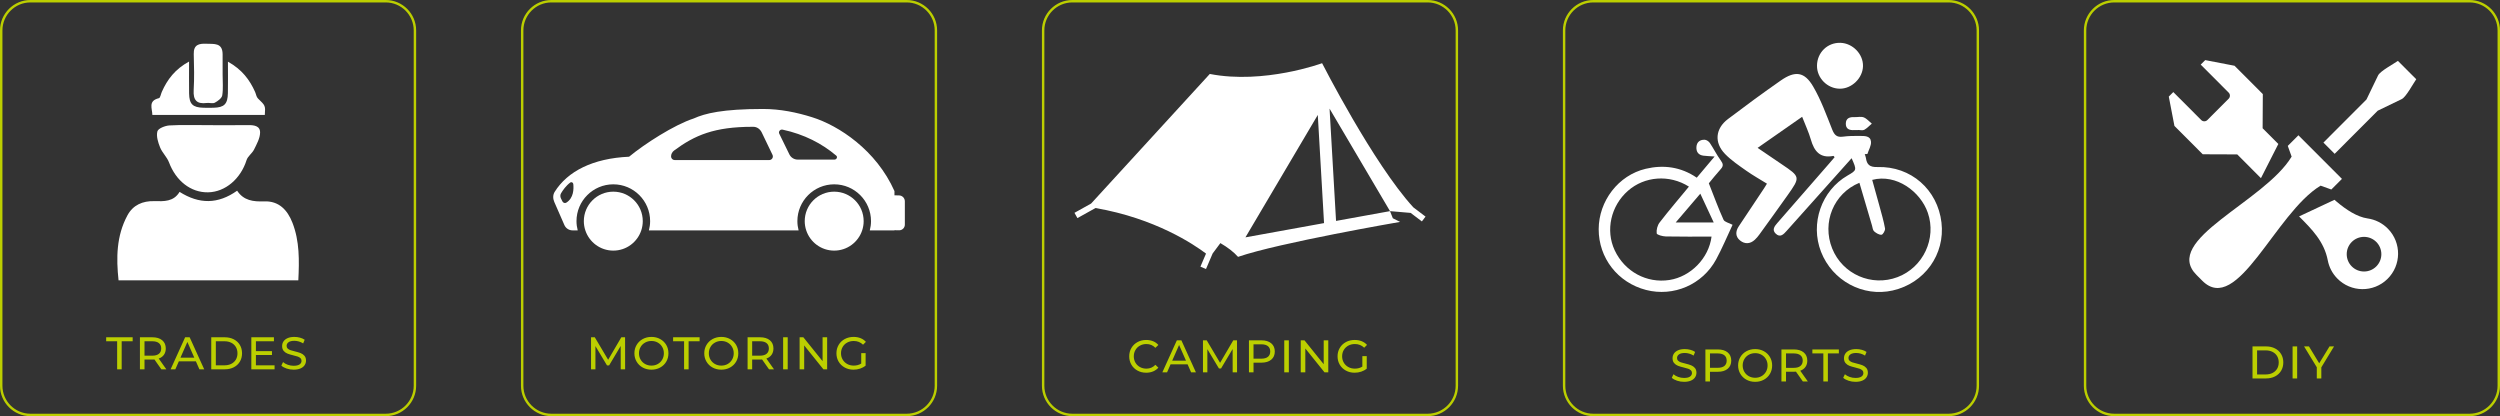 <?xml version="1.0" encoding="utf-8"?>
<!-- Generator: Adobe Illustrator 28.0.0, SVG Export Plug-In . SVG Version: 6.00 Build 0)  -->
<svg version="1.1" id="Layer_1" xmlns="http://www.w3.org/2000/svg" xmlns:xlink="http://www.w3.org/1999/xlink" x="0px" y="0px"
	 viewBox="0 0 2000 332.923" style="enable-background:new 0 0 2000 332.923;" xml:space="preserve">
<rect x="0" y="0" width="2000" height="332.923" fill="#333333" stroke="none"/>
<style type="text/css">
	.st0{fill:#BCCF00;}
	.st1{fill:#FFFFFF;}
	.st2{fill:#1D1D1B;}
</style>
<path class="st0" d="M84.935,273.014h8.784v22.435h3.624v-22.435h8.784v-3.185H84.935
	V273.014z M126.988,286.847l6.076,8.601h-3.989l-5.527-7.869
	c-0.684,0.049-1.221,0.074-1.61,0.074h-6.331v7.795h-3.66v-25.62h9.991
	c3.318,0,5.929,0.793,7.832,2.379c1.903,1.588,2.855,3.77,2.855,6.552
	c0,1.975-0.489,3.66-1.464,5.05C130.184,285.201,128.793,286.214,126.988,286.847z
	 M127.134,283.041c1.22-1,1.83-2.428,1.83-4.282s-0.61-3.276-1.83-4.265
	c-1.221-0.987-2.989-1.481-5.306-1.481h-6.222v11.527h6.222
	C124.146,284.541,125.914,284.043,127.134,283.041z M151.729,269.829l11.639,25.62
	h-3.843l-2.818-6.405h-13.615l-2.819,6.405h-3.77l11.603-25.62H151.729z
	 M155.426,286.115l-5.526-12.554l-5.527,12.554H155.426z M191.897,275.959
	c1.159,1.941,1.739,4.168,1.739,6.679c0,2.513-0.58,4.74-1.739,6.681
	c-1.159,1.939-2.787,3.445-4.885,4.519c-2.099,1.074-4.502,1.61-7.211,1.61
	h-10.796v-25.62h10.796c2.708,0,5.112,0.536,7.211,1.61
	C189.11,272.514,190.738,274.019,191.897,275.959z M189.976,282.638
	c0-1.903-0.427-3.58-1.281-5.031c-0.855-1.453-2.069-2.582-3.642-3.386
	c-1.574-0.806-3.399-1.207-5.472-1.207h-6.917v19.251h6.917
	c2.073,0,3.898-0.403,5.472-1.207c1.573-0.806,2.787-1.934,3.642-3.386
	C189.549,286.22,189.976,284.541,189.976,282.638z M204.726,283.993h12.846v-3.112
	h-12.846v-7.868h14.42v-3.185h-18.08v25.62h18.593v-3.185h-14.933V283.993z
	 M240.521,282.491c-1.171-0.462-2.722-0.926-4.649-1.39
	c-1.489-0.342-2.666-0.665-3.532-0.97c-0.867-0.304-1.592-0.732-2.178-1.281
	c-0.586-0.549-0.878-1.262-0.878-2.141c0-1.196,0.518-2.171,1.555-2.928
	s2.592-1.135,4.667-1.135c1.171,0,2.366,0.177,3.587,0.53
	c1.22,0.356,2.366,0.873,3.44,1.555l1.208-2.928
	c-1.05-0.732-2.306-1.293-3.77-1.683c-1.464-0.39-2.953-0.586-4.465-0.586
	c-2.172,0-3.989,0.329-5.453,0.989c-1.464,0.658-2.556,1.536-3.276,2.635
	c-0.721,1.097-1.08,2.329-1.08,3.696c0,1.635,0.421,2.934,1.262,3.898
	c0.842,0.964,1.855,1.679,3.038,2.141c1.183,0.464,2.739,0.928,4.667,1.392
	c1.537,0.365,2.726,0.694,3.568,0.987c0.842,0.293,1.55,0.715,2.123,1.264
	c0.573,0.548,0.86,1.262,0.86,2.141c0,1.196-0.525,2.152-1.573,2.873
	c-1.049,0.721-2.635,1.08-4.758,1.08c-1.61,0-3.179-0.276-4.704-0.823
	c-1.525-0.549-2.776-1.264-3.751-2.143l-1.354,2.856
	c1.025,0.951,2.434,1.726,4.227,2.323c1.794,0.599,3.654,0.897,5.582,0.897
	c2.171,0,4.001-0.323,5.49-0.97c1.488-0.646,2.598-1.525,3.33-2.635
	s1.098-2.337,1.098-3.679c0-1.61-0.421-2.892-1.262-3.842
	C242.698,283.663,241.692,282.955,240.521,282.491z M332.923,24.336v284.25
	c0,13.419-10.917,24.336-24.336,24.336H24.336C10.917,332.923,0,322.006,0,308.587
	V24.336C0,10.917,10.917,0,24.336,0h284.25C322.006,0,332.923,10.917,332.923,24.336z
	 M330.976,24.336c0-12.346-10.044-22.39-22.39-22.39H24.336
	c-12.346,0-22.39,10.044-22.39,22.39v284.25c0,12.346,10.044,22.39,22.39,22.39
	h284.25c12.346,0,22.39-10.044,22.39-22.39V24.336z M497.058,269.825
	l-10.541,18.007l-10.687-18.007h-3.001v25.62h3.514v-18.557l9.259,15.446h1.684
	l9.26-15.556l0.036,18.667h3.514l-0.036-25.62H497.058z M532.998,275.919
	c1.171,1.989,1.757,4.227,1.757,6.715s-0.586,4.729-1.757,6.717
	s-2.794,3.55-4.867,4.685c-2.074,1.135-4.392,1.702-6.954,1.702
	c-2.587,0-4.918-0.567-6.991-1.702c-2.074-1.135-3.703-2.702-4.886-4.704
	c-1.184-2-1.775-4.232-1.775-6.698c0-2.464,0.591-4.696,1.775-6.696
	c1.184-2,2.812-3.569,4.886-4.704c2.073-1.135,4.404-1.702,6.991-1.702
	c2.562,0,4.88,0.567,6.954,1.702C530.204,272.369,531.826,273.93,532.998,275.919z
	 M531.094,282.634c0-1.854-0.433-3.531-1.299-5.031
	c-0.866-1.502-2.05-2.679-3.55-3.533c-1.501-0.854-3.19-1.281-5.069-1.281
	c-1.879,0-3.581,0.428-5.106,1.281c-1.526,0.854-2.721,2.031-3.587,3.533
	c-0.867,1.5-1.3,3.177-1.3,5.031c0,1.856,0.433,3.533,1.3,5.033
	c0.866,1.502,2.061,2.679,3.587,3.533c1.525,0.854,3.227,1.281,5.106,1.281
	c1.878,0,3.568-0.428,5.069-1.281c1.5-0.854,2.684-2.031,3.55-3.533
	C530.661,286.167,531.094,284.49,531.094,282.634z M538.488,273.01h8.784v22.435
	h3.624v-22.435h8.784v-3.185h-21.192V273.01z M588.885,275.919
	c1.171,1.989,1.757,4.227,1.757,6.715s-0.586,4.729-1.757,6.717
	c-1.171,1.989-2.794,3.55-4.867,4.685c-2.074,1.135-4.392,1.702-6.954,1.702
	c-2.587,0-4.918-0.567-6.991-1.702c-2.074-1.135-3.703-2.702-4.886-4.704
	c-1.184-2-1.775-4.232-1.775-6.698c0-2.464,0.591-4.696,1.775-6.696
	c1.184-2,2.812-3.569,4.886-4.704c2.073-1.135,4.404-1.702,6.991-1.702
	c2.562,0,4.88,0.567,6.954,1.702C586.091,272.369,587.714,273.93,588.885,275.919z
	 M586.982,282.634c0-1.854-0.434-3.531-1.3-5.031
	c-0.866-1.502-2.05-2.679-3.55-3.533c-1.501-0.854-3.19-1.281-5.069-1.281
	c-1.879,0-3.581,0.428-5.106,1.281c-1.526,0.854-2.721,2.031-3.587,3.533
	c-0.867,1.5-1.3,3.177-1.3,5.031c0,1.856,0.433,3.533,1.3,5.033
	c0.866,1.502,2.061,2.679,3.587,3.533c1.525,0.854,3.226,1.281,5.106,1.281
	c1.878,0,3.568-0.428,5.069-1.281c1.5-0.854,2.684-2.031,3.55-3.533
	C586.548,286.167,586.982,284.49,586.982,282.634z M613.114,286.844l6.076,8.601
	h-3.989l-5.527-7.869c-0.683,0.049-1.221,0.074-1.61,0.074h-6.331v7.795h-3.66
	v-25.62h9.991c3.318,0,5.929,0.793,7.832,2.379
	c1.903,1.588,2.855,3.77,2.855,6.552c0,1.975-0.489,3.66-1.464,5.05
	C616.31,285.197,614.919,286.21,613.114,286.844z M613.26,283.037
	c1.22-1,1.83-2.428,1.83-4.282s-0.61-3.276-1.83-4.265
	c-1.221-0.987-2.989-1.481-5.307-1.481h-6.222v11.528h6.222
	C610.272,284.537,612.04,284.039,613.26,283.037z M626.51,295.445h3.66v-25.62
	h-3.66V295.445z M658.059,288.929l-15.372-19.104h-3.001v25.62h3.66v-19.106
	l15.372,19.106h3.001v-25.62h-3.66V288.929z M677.767,274.052
	c1.549-0.84,3.3-1.262,5.252-1.262c2.903,0,5.38,0.989,7.429,2.964
	l2.269-2.268c-1.171-1.293-2.592-2.276-4.264-2.947
	c-1.672-0.669-3.532-1.006-5.581-1.006c-2.611,0-4.959,0.561-7.046,1.683
	c-2.086,1.124-3.721,2.685-4.904,4.685c-1.184,2.002-1.775,4.246-1.775,6.734
	s0.591,4.729,1.775,6.717c1.184,1.989,2.812,3.55,4.886,4.685
	c2.073,1.135,4.404,1.702,6.991,1.702c1.83,0,3.587-0.281,5.27-0.842
	s3.159-1.365,4.428-2.415v-9.993h-3.514v8.345
	c-1.708,1.099-3.709,1.648-6.002,1.648c-1.928,0-3.667-0.428-5.215-1.281
	c-1.55-0.854-2.764-2.031-3.642-3.533c-0.878-1.5-1.318-3.177-1.318-5.033
	c0-1.878,0.439-3.567,1.318-5.069C675.004,276.065,676.218,274.894,677.767,274.052z
	 M749.692,24.336v284.25c0,13.419-10.917,24.336-24.336,24.336H441.105
	c-13.419,0-24.336-10.917-24.336-24.336V24.336C416.769,10.917,427.686,0,441.105,0
	h284.25C738.775,0,749.692,10.917,749.692,24.336z M747.745,24.336
	c0-12.346-10.044-22.39-22.39-22.39H441.105c-12.346,0-22.39,10.044-22.39,22.39
	v284.25c0,12.346,10.044,22.39,22.39,22.39h284.25
	c12.346,0,22.39-10.044,22.39-22.39V24.336z M911.942,276.508
	c1.537-0.854,3.258-1.281,5.161-1.281c2.879,0,5.282,1.013,7.21,3.038
	l2.379-2.306c-1.171-1.318-2.587-2.312-4.246-2.983
	c-1.66-0.669-3.49-1.006-5.49-1.006c-2.562,0-4.881,0.567-6.954,1.702
	c-2.074,1.135-3.697,2.696-4.868,4.685s-1.757,4.227-1.757,6.715
	c0,2.489,0.586,4.729,1.757,6.717c1.171,1.989,2.787,3.55,4.849,4.685
	s4.374,1.702,6.936,1.702c2,0,3.837-0.342,5.508-1.025
	c1.671-0.683,3.093-1.685,4.265-3.002l-2.379-2.304
	c-1.953,2.05-4.355,3.074-7.21,3.074c-1.903,0-3.624-0.428-5.161-1.281
	c-1.537-0.854-2.739-2.031-3.605-3.533c-0.867-1.5-1.299-3.177-1.299-5.033
	c0-1.854,0.433-3.531,1.299-5.031C909.203,278.539,910.405,277.362,911.942,276.508z
	 M945.102,272.263l11.639,25.62h-3.843l-2.818-6.405h-13.615l-2.819,6.405h-3.77
	l11.603-25.62H945.102z M948.798,288.549l-5.526-12.554l-5.527,12.554H948.798z
	 M986.606,272.263l-10.541,18.007l-10.687-18.007h-3.001v25.62h3.514v-18.557
	l9.259,15.446h1.684l9.26-15.556l0.036,18.667h3.514l-0.036-25.62H986.606z
	 M1016.983,274.641c1.903,1.588,2.855,3.77,2.855,6.552
	c0,2.782-0.952,4.966-2.855,6.552c-1.903,1.586-4.515,2.379-7.832,2.379h-6.331
	v7.759h-3.66v-25.62h9.991C1012.468,272.263,1015.08,273.055,1016.983,274.641z
	 M1016.178,281.193c0-1.854-0.61-3.276-1.83-4.265
	c-1.221-0.987-2.989-1.481-5.307-1.481h-6.222v11.491h6.222
	c2.318,0,4.086-0.494,5.307-1.481C1015.567,284.469,1016.178,283.047,1016.178,281.193z
	 M1027.413,297.882h3.66v-25.62h-3.66V297.882z M1058.962,291.367l-15.372-19.104
	h-3.001v25.62h3.66v-19.106l15.372,19.106h3.001v-25.62h-3.66V291.367z
	 M1078.67,276.489c1.55-0.84,3.301-1.262,5.253-1.262
	c2.903,0,5.379,0.989,7.428,2.964l2.27-2.268
	c-1.171-1.293-2.593-2.276-4.265-2.947c-1.671-0.669-3.531-1.006-5.58-1.006
	c-2.612,0-4.961,0.561-7.046,1.683c-2.086,1.124-3.721,2.685-4.904,4.685
	c-1.184,2.002-1.775,4.246-1.775,6.734c0,2.489,0.591,4.729,1.775,6.717
	c1.183,1.989,2.811,3.55,4.885,4.685c2.074,1.135,4.405,1.702,6.991,1.702
	c1.831,0,3.588-0.281,5.27-0.842c1.685-0.561,3.16-1.365,4.428-2.415v-9.993
	h-3.514v8.345c-1.707,1.099-3.709,1.648-6.002,1.648
	c-1.928,0-3.666-0.428-5.215-1.281c-1.55-0.854-2.763-2.031-3.641-3.533
	c-0.878-1.5-1.318-3.177-1.318-5.033c0-1.878,0.439-3.567,1.318-5.069
	C1075.907,278.503,1077.12,277.331,1078.67,276.489z M1166.462,24.336v284.25
	c0,13.419-10.917,24.336-24.336,24.336H857.874c-13.419,0-24.336-10.917-24.336-24.336
	V24.336C833.538,10.917,844.455,0,857.874,0h284.251
	C1155.545,0,1166.462,10.917,1166.462,24.336z M1164.515,24.336
	c0-12.346-10.045-22.39-22.39-22.39H857.874c-12.346,0-22.39,10.044-22.39,22.39
	v284.25c0,12.346,10.044,22.39,22.39,22.39h284.251
	c12.345,0,22.39-10.044,22.39-22.39V24.336z M1352.868,292.222
	c-1.171-0.462-2.721-0.926-4.649-1.39c-1.489-0.342-2.666-0.665-3.533-0.97
	c-0.865-0.304-1.591-0.732-2.177-1.281s-0.878-1.262-0.878-2.141
	c0-1.196,0.519-2.171,1.555-2.928c1.036-0.757,2.593-1.135,4.668-1.135
	c1.171,0,2.365,0.177,3.586,0.53c1.221,0.356,2.367,0.873,3.441,1.555
	l1.207-2.928c-1.049-0.732-2.306-1.293-3.77-1.683s-2.953-0.586-4.464-0.586
	c-2.173,0-3.991,0.329-5.455,0.989c-1.464,0.658-2.555,1.536-3.276,2.635
	c-0.719,1.097-1.078,2.329-1.078,3.696c0,1.635,0.42,2.934,1.262,3.898
	c0.84,0.964,1.854,1.679,3.036,2.141c1.184,0.464,2.74,0.928,4.668,1.392
	c1.536,0.365,2.726,0.694,3.569,0.987c0.84,0.293,1.548,0.715,2.122,1.264
	c0.574,0.548,0.861,1.262,0.861,2.141c0,1.196-0.527,2.152-1.574,2.873
	c-1.05,0.721-2.635,1.08-4.759,1.08c-1.61,0-3.177-0.276-4.702-0.823
	c-1.527-0.549-2.776-1.264-3.751-2.143l-1.356,2.856
	c1.025,0.951,2.434,1.726,4.229,2.323c1.793,0.599,3.652,0.897,5.58,0.897
	c2.171,0,4.002-0.323,5.491-0.97c1.487-0.646,2.599-1.525,3.331-2.635
	c0.732-1.11,1.097-2.337,1.097-3.679c0-1.61-0.42-2.892-1.262-3.842
	C1355.045,293.393,1354.039,292.686,1352.868,292.222z M1382.146,281.938
	c1.903,1.588,2.856,3.77,2.856,6.552s-0.953,4.966-2.856,6.552
	c-1.903,1.586-4.514,2.379-7.831,2.379h-6.333v7.759h-3.66v-25.62h9.993
	C1377.632,279.56,1380.243,280.353,1382.146,281.938z M1381.342,288.49
	c0-1.854-0.61-3.276-1.831-4.265c-1.221-0.987-2.989-1.481-5.307-1.481h-6.223
	v11.491h6.223c2.318,0,4.086-0.494,5.307-1.481
	C1380.731,291.766,1381.342,290.344,1381.342,288.49z M1415.964,285.653
	c1.171,1.989,1.757,4.227,1.757,6.715c0,2.489-0.586,4.729-1.757,6.717
	c-1.171,1.989-2.795,3.55-4.867,4.685c-2.074,1.135-4.392,1.702-6.955,1.702
	c-2.586,0-4.917-0.567-6.989-1.702c-2.074-1.135-3.704-2.702-4.886-4.704
	c-1.184-2-1.776-4.232-1.776-6.698c0-2.464,0.591-4.696,1.776-6.696
	c1.183-2,2.812-3.569,4.886-4.704c2.072-1.135,4.403-1.702,6.989-1.702
	c2.563,0,4.881,0.567,6.955,1.702C1413.169,282.104,1414.793,283.665,1415.964,285.653z
	 M1414.061,292.369c0-1.854-0.433-3.531-1.299-5.031
	c-0.867-1.502-2.05-2.679-3.552-3.533c-1.5-0.854-3.19-1.281-5.069-1.281
	c-1.879,0-3.58,0.428-5.105,1.281c-1.525,0.854-2.721,2.031-3.588,3.533
	c-0.865,1.5-1.299,3.177-1.299,5.031c0,1.856,0.433,3.533,1.299,5.033
	c0.867,1.502,2.063,2.679,3.588,3.533c1.525,0.854,3.226,1.281,5.105,1.281
	c1.878,0,3.569-0.428,5.069-1.281c1.502-0.854,2.685-2.031,3.552-3.533
	C1413.628,295.901,1414.061,294.224,1414.061,292.369z M1440.194,296.578l6.077,8.601
	h-3.991l-5.525-7.869c-0.684,0.049-1.221,0.074-1.61,0.074h-6.333v7.795h-3.66
	v-25.62h9.993c3.318,0,5.928,0.793,7.831,2.379
	c1.903,1.588,2.856,3.77,2.856,6.552c0,1.975-0.489,3.66-1.464,5.05
	C1443.39,294.932,1442,295.945,1440.194,296.578z M1440.341,292.772
	c1.221-1,1.831-2.428,1.831-4.282s-0.61-3.276-1.831-4.265
	c-1.221-0.987-2.989-1.481-5.307-1.481h-6.223v11.528h6.223
	C1437.352,294.272,1439.12,293.774,1440.341,292.772z M1449.893,282.744h8.784v22.435
	h3.624v-22.435h8.784v-3.185h-21.192V282.744z M1490.006,292.222
	c-1.171-0.462-2.721-0.926-4.649-1.39c-1.489-0.342-2.666-0.665-3.533-0.97
	c-0.865-0.304-1.591-0.732-2.177-1.281c-0.586-0.549-0.878-1.262-0.878-2.141
	c0-1.196,0.519-2.171,1.555-2.928c1.036-0.757,2.593-1.135,4.668-1.135
	c1.171,0,2.365,0.177,3.586,0.53c1.221,0.356,2.367,0.873,3.441,1.555
	l1.207-2.928c-1.05-0.732-2.306-1.293-3.77-1.683s-2.953-0.586-4.464-0.586
	c-2.173,0-3.991,0.329-5.455,0.989c-1.464,0.658-2.555,1.536-3.276,2.635
	c-0.719,1.097-1.078,2.329-1.078,3.696c0,1.635,0.42,2.934,1.262,3.898
	c0.84,0.964,1.854,1.679,3.036,2.141c1.184,0.464,2.74,0.928,4.668,1.392
	c1.536,0.365,2.726,0.694,3.569,0.987c0.84,0.293,1.548,0.715,2.122,1.264
	c0.574,0.548,0.861,1.262,0.861,2.141c0,1.196-0.527,2.152-1.574,2.873
	c-1.049,0.721-2.635,1.08-4.759,1.08c-1.61,0-3.177-0.276-4.702-0.823
	c-1.527-0.549-2.776-1.264-3.751-2.143l-1.356,2.856
	c1.025,0.951,2.434,1.726,4.229,2.323c1.793,0.599,3.652,0.897,5.58,0.897
	c2.171,0,4.002-0.323,5.491-0.97c1.487-0.646,2.599-1.525,3.331-2.635
	c0.732-1.11,1.097-2.337,1.097-3.679c0-1.61-0.42-2.892-1.262-3.842
	C1492.183,293.393,1491.177,292.686,1490.006,292.222z M1583.23,24.336v284.25
	c0,13.419-10.917,24.336-24.337,24.336h-284.25c-13.419,0-24.337-10.917-24.337-24.336
	V24.336C1250.307,10.917,1261.224,0,1274.643,0h284.25
	C1572.313,0,1583.23,10.917,1583.23,24.336z M1581.283,24.336
	c0-12.346-10.045-22.39-22.39-22.39h-284.25c-12.345,0-22.39,10.044-22.39,22.39
	v284.25c0,12.346,10.044,22.39,22.39,22.39h284.25
	c12.345,0,22.39-10.044,22.39-22.39V24.336z M1824.901,283.26
	c1.16,1.941,1.74,4.168,1.74,6.679c0,2.513-0.58,4.74-1.74,6.681
	c-1.16,1.939-2.787,3.445-4.886,4.519c-2.099,1.074-4.5,1.61-7.21,1.61
	h-10.797v-25.62h10.797c2.709,0,5.111,0.536,7.21,1.61
	C1822.114,279.814,1823.741,281.32,1824.901,283.26z M1822.981,289.939
	c0-1.903-0.428-3.58-1.281-5.031c-0.856-1.453-2.069-2.582-3.643-3.386
	c-1.572-0.806-3.398-1.207-5.47-1.207h-6.919v19.251h6.919
	c2.073,0,3.898-0.403,5.47-1.207c1.574-0.806,2.787-1.934,3.643-3.386
	C1822.553,293.521,1822.981,291.842,1822.981,289.939z M1834.069,302.75h3.66v-25.62
	h-3.66V302.75z M1855.371,290.635l-8.198-13.505h-3.917l10.176,16.69v8.93h3.622
	v-8.858l10.176-16.762h-3.624L1855.371,290.635z M2000,24.336v284.25
	c0,13.419-10.917,24.336-24.336,24.336h-284.25c-13.419,0-24.336-10.917-24.336-24.336
	V24.336C1667.077,10.917,1677.994,0,1691.413,0h284.25C1989.083,0,2000,10.917,2000,24.336z
	 M1998.053,24.336c0-12.346-10.045-22.39-22.39-22.39h-284.25
	c-12.345,0-22.39,10.044-22.39,22.39v284.25c0,12.346,10.044,22.39,22.39,22.39
	h284.25c12.345,0,22.39-10.044,22.39-22.39V24.336z"/>
<g>
	<path class="st1" d="M211.855,91.937c0.54-7.514,0.444-7.415-5.49-13.156
		c-1.264-1.223-1.508-3.476-2.289-5.225c-4.345-9.729-10.461-17.915-21.729-24.219
		c0,9.412,0.14,17.329-0.038,25.239c-0.195,8.698-2.924,11.374-11.358,11.62
		c-2.749,0.08-5.504,0.079-8.254,0.004c-8.549-0.233-11.288-2.903-11.422-11.464
		c-0.127-8.116-0.027-16.236-0.027-25.492c-11.09,6.023-17.399,14.292-21.802,24.277
		c-0.766,1.736-1.209,4.748-2.322,5.017c-8.817,2.131-5.344,8.161-5.238,13.399
		C152.302,91.937,182.108,91.937,211.855,91.937z"/>
	<path class="st1" d="M165.377,82.382c2.165-0.281,4.791,0.679,6.5-0.241
		c2.411-1.298,5.557-3.592,5.923-5.858c0.866-5.36,0.278-10.956,0.296-16.456
		c0-5.501,0.042-11.001-0.009-16.502c-0.087-9.325-6.92-8.061-12.944-8.325
		c-5.96-0.261-10.354,0.723-10.14,8.255c0.274,9.618,0.498,19.275-0.063,28.869
		C154.47,80.152,157.431,83.413,165.377,82.382z"/>
	<path class="st1" d="M233.977,178.25c-4.02-10.338-10.907-17.6-22.692-17.156
		c-8.676,0.326-16.35-0.615-21.585-8.533c-15.371,10.908-30.349,10.865-46.045,0.945
		c-4.761,7.957-12.485,7.586-20.303,7.399
		c-9.185-0.22-16.926,3.054-21.427,11.411c-8.859,16.449-9.004,34.074-7.083,51.974
		c48.417,0,95.954,0,143.816,0C239.436,208.34,239.708,192.99,233.977,178.25z"/>
	<path class="st1" d="M198.264,100.082c-10.452,0.158-20.908,0.049-31.362,0.045
		c-7.841,0-15.694-0.22-23.527-0.072c-2.61,0.05-5.219,0.14-7.823,0.293
		c-3.457,0.203-9.002,2.387-9.63,4.728c-1.035,3.856,0.532,8.83,2.159,12.867
		c1.718,4.262,5.529,7.702,7.134,11.984c5.535,14.765,17.421,24.177,31.237,23.934
		c13.807-0.243,26.109-10.843,30.802-25.782c0.979-3.118,4.47-5.365,5.975-8.421
		c2.127-4.317,4.757-8.99,4.845-13.555
		C208.18,100.559,203.035,100.01,198.264,100.082z"/>
</g>
<path class="st1" d="M1130.631,165.848c-32.112-35.113-72.958-115.289-72.958-115.289
	s-46.4,17.078-89.839,8.604l-94.946,103.671l-13.317,7.423l2.361,4.23
	l14.458-8.063c47.795,8.255,78.718,29.107,88.422,36.446l-4.472,10.451
	l4.454,1.905l5.308-12.427l6.198-8.318c5.661,3.309,10.576,6.976,14.131,11.01
	c32.81-11.3,129.643-27.976,129.643-27.976l-5.809-2.902l-2.258-5.706
	l-43.171,7.835l-5.192-89.835l48.363,82l16.514,1.418l8.989,6.811l2.92-3.859
	L1130.631,165.848z M996.346,189.884l57.888-97.938l4.999,86.535L996.346,189.884z"/>
<g>
	<path class="st1" d="M1856.489,148.521l8.575,3.085l8.496-8.507l-34.838-34.885
		l-8.496,8.507l3.08,8.58c-21.902,36.359-104.127,66.585-76.055,94.699l4.601,4.606
		C1789.924,252.716,1820.182,170.455,1856.489,148.521z"/>
	<path class="st1" d="M1789.789,123.526l18.964,19.006l13.913-27.345l-12.564-12.58
		l0.157-27.33l-22.635-22.671l-23.445-4.522l-3.608,3.613l22.368,22.399
		c1.333,1.338,1.323,3.545,0,4.873l-17.066,17.087c-1.323,1.328-3.545,1.328-4.868,0
		l-22.367-22.399l-3.608,3.613l4.518,23.481l22.639,22.671L1789.789,123.526z"/>
	<path class="st1" d="M1894.109,174.758c-8.465-1.208-17.259-7.038-24.799-13.427
		c-0.58-0.491-1.161-0.993-1.725-1.49l-28.323,13.28
		c10.29,10.316,20.072,20.146,22.958,35.167c1.014,5.276,3.524,10.316,7.55,14.447
		c10.943,11.236,28.914,11.456,40.135,0.496
		c11.22-10.959,11.44-28.961,0.491-40.192
		C1905.848,178.376,1900.091,175.611,1894.109,174.758z M1891.229,217.204
		c-7.655,0-13.856-6.201-13.856-13.856c0-7.655,6.201-13.856,13.856-13.856
		c7.654,0,13.855,6.201,13.855,13.856
		C1905.084,211.003,1898.883,217.204,1891.229,217.204z"/>
	<path class="st1" d="M1918.332,48.699c-3.623,2.562-14.154,8.146-15.858,11.628
		l-9.281,19.236l-34.451,34.503l8.983,8.993l34.451-34.498l19.215-9.291
		c3.477-1.709,9.051-12.256,11.613-15.884L1918.332,48.699z"/>
</g>
<g>
	<path class="st1" d="M1386.037,179.83c-2.865-1.53-6.375-2.193-7.226-4.064
		c-4.139-9.104-7.567-18.532-11.75-29.12c2.552-3.068,5.867-7.329,9.491-11.311
		c2.264-2.487,2.081-4.226,0.101-6.931c-3.255-4.446-5.707-9.471-8.788-14.057
		c-0.842-1.254-2.693-2.501-4.127-2.556c-3.781-0.144-6.385,1.878-6.607,5.87
		c-0.213,3.82,1.618,6.379,5.6,6.874c2.578,0.32,5.188,0.39,8.957,0.654
		c-5.174,6.147-9.624,11.433-14.279,16.964
		c-12.725-8.709-26.614-10.471-40.779-7.14
		c-21.973,5.167-37.629,25.841-37.681,48.281
		c-0.054,23.136,15.29,42.839,37.904,48.672
		c21.972,5.667,45.145-4.227,56.073-24.449
		c4.837-8.951,8.782-18.384,13.098-27.613
		C1386.167,179.596,1385.94,179.115,1386.037,179.83z M1335.565,223.989
		c-18.206,2.847-35.839-6.716-43.817-23.763
		c-7.468-15.956-3.099-35.539,10.615-47.589
		c13.258-11.649,33.06-13.246,48.773-3.346
		c-8.058,9.775-15.996,19.052-23.447,28.705c-1.753,2.271-2.69,5.915-2.331,8.713
		c0.147,1.148,4.707,2.398,7.284,2.452c12.159,0.256,24.327,0.114,36.592,0.114
		C1367.037,206.68,1352.47,221.346,1335.565,223.989z M1340.57,177.966
		c6.732-7.878,12.503-14.632,19.679-23.03c3.793,8.145,7.041,15.119,10.725,23.03
		C1360.13,177.966,1351.094,177.966,1340.57,177.966z"/>
	<path class="st1" d="M1471.71,70.963c9.587,0.159,18.461-8.408,18.686-18.038
		c0.225-9.637-8.199-18.355-18.034-18.665
		c-10.358-0.326-18.656,7.745-18.77,18.257
		C1453.485,62.366,1461.767,70.799,1471.71,70.963z"/>
	<path class="st1" d="M1483.576,93.697c-3.779-0.178-6.849,0.783-6.929,5.148
		c-0.082,4.419,2.954,5.465,6.763,5.223c1.034-0.066,2.076-0.01,3.114-0.01
		c0-0.029,0-0.059,0-0.088c1.66,0,3.638,0.576,4.91-0.127
		c2.236-1.235,4.039-3.252,6.024-4.942c-2.136-1.727-4.039-4.047-6.478-5.004
		C1488.82,93.05,1486.062,93.814,1483.576,93.697z"/>
	<path class="st1" d="M1553.179,178.016c-3.09-26.289-24.398-45.166-51.151-44.382
		c-6.292,0.184-8.561-1.901-9.327-7.376c-0.14-1.002-0.599-1.959-0.911-2.936
		c0.709-0.05,1.418-0.1,2.127-0.15c1.044-3.278,3.164-6.653,2.881-9.812
		c-0.437-4.872-5.219-4.553-8.864-4.611c-4.56-0.072-9.172-0.01-13.681,0.595
		c-4.8,0.644-6.748-1.342-8.471-5.666c-4.654-11.681-8.962-23.683-15.262-34.475
		c-6.938-11.886-14.433-12.793-25.939-4.769
		c-14.291,9.968-28.346,20.29-42.234,30.815
		c-10.111,7.663-11.129,18.885-2.272,27.967c5.006,5.133,11.132,9.242,17.035,13.413
		c5.198,3.673,10.787,6.792,16.451,10.309c-1.005,1.631-1.604,2.674-2.269,3.672
		c-6.781,10.184-13.602,20.342-20.348,30.55
		c-2.62,3.964-2.696,8.128,1.073,11.195c3.792,3.086,8.101,2.926,11.852-0.557
		c1.358-1.261,2.572-2.718,3.66-4.223c7.538-10.423,15.086-20.84,22.515-31.342
		c10.334-14.609,10.261-14.762-4.644-24.815
		c-6.242-4.21-12.457-8.46-19.312-13.118
		c12.345-8.618,23.646-16.507,35.626-24.869
		c2.6,6.697,5.274,12.329,6.972,18.24c2.677,9.321,7.346,15.178,18.074,13.056
		c0.18-0.036,0.479,0.528,0.923,1.046c-1.588,1.847-3.186,3.725-4.805,5.585
		c-13.637,15.659-27.259,31.331-40.935,46.955
		c-2.333,2.665-4.557,5.531-1.374,8.599c3.673,3.54,6.379,0.428,8.791-2.255
		c8.051-8.958,16.06-17.954,24.088-26.933
		c9.191-10.282,18.385-20.561,27.847-31.143c4.238,9.532,4.238,9.532-3.246,13.846
		c-20.906,12.052-30.063,38.405-21.209,61.036
		c9.061,23.162,33.535,36.353,57.363,30.918
		C1539.65,226.577,1556.177,203.524,1553.179,178.016z M1518.1,221.668
		c-20.806,7.922-44.107-2.286-52.374-22.944
		c-8.301-20.744,1.191-44.052,21.802-52.496
		c3.435,11.677,6.75,22.97,10.088,34.256c0.467,1.58,0.601,3.632,1.672,4.575
		c1.622,1.426,3.995,2.884,5.925,2.734c1.129-0.088,3.1-3.468,2.82-5.033
		c-1.086-6.086-2.874-12.051-4.49-18.037c-1.877-6.953-3.849-13.88-5.779-20.818
		c19.169-5.071,38.624,9.289,44.503,26.353
		C1549.336,190.778,1538.636,213.849,1518.1,221.668z"/>
</g>
<g>
	<path class="st1" d="M490.647,153.334c-13.025,0-23.578,10.553-23.578,23.577
		c0,2.583,0.429,5.06,1.195,7.382c3.103,9.401,11.94,16.195,22.382,16.195
		c10.437,0,19.274-6.794,22.377-16.195c0.766-2.322,1.195-4.799,1.195-7.382
		C514.22,163.887,503.667,153.334,490.647,153.334z"/>
	<path class="st1" d="M667.359,153.334c-13.025,0-23.577,10.553-23.577,23.577
		c0,2.583,0.429,5.06,1.195,7.382c3.103,9.401,11.94,16.195,22.382,16.195
		c10.437,0,19.274-6.794,22.378-16.195c0.766-2.322,1.195-4.799,1.195-7.382
		C690.932,163.887,680.379,153.334,667.359,153.334z"/>
	<path class="st1" d="M719.253,156.33l-3.681-0.072v-3.388
		c-14.504-32.636-44.408-52.378-65.88-59.09
		c-12.326-3.879-25.524-6.602-39.301-6.602c-32.352,0-46.413,3.532-55.385,7.585
		c-15.8,5.146-39.411,20.431-51.742,30.613
		c-29.051,1.296-49.251,11.69-59.534,28.116c-1.508,2.419-1.446,5.46-0.304,8.071
		l8.086,18.494c1.123,2.568,3.676,4.24,6.481,4.24h4.173
		c-0.612-2.366-0.974-4.833-0.974-7.387c0-16.239,13.213-29.451,29.456-29.451
		c16.239,0,29.451,13.213,29.451,29.451c0,2.554-0.361,5.021-0.973,7.387H638.879
		c-0.617-2.366-0.973-4.833-0.973-7.387c0-16.239,13.213-29.451,29.456-29.451
		c16.239,0,29.451,13.213,29.451,29.451c0,2.554-0.361,5.021-0.978,7.387h19.737
		v-0.13l3.681,0.072c2.544,0.053,4.626-1.99,4.626-4.529v-18.662
		C723.879,158.479,721.826,156.383,719.253,156.33z M453.01,162.141
		c-1.113,0.679-2.52,0.106-3.098-1.065l-1.161-2.347
		c-0.651-1.315-0.646-2.882,0.106-4.144c1.368-2.303,3.927-6.038,7.372-8.563
		c0.973-0.713,2.284,0.029,2.409,1.224
		C459.053,151.121,458.952,158.513,453.01,162.141z M615.388,128.054h-75.638
		c-1.595,0-2.891-1.291-2.901-2.886c-0.014-1.875,0.925-3.624,2.429-4.742
		c16.547-12.302,32.314-18.98,62.546-18.98c0.366,0,0.679,0,0.954,0.005
		c2.877,0.019,5.363,1.918,6.611,4.515l8.616,17.92
		C618.934,125.819,617.527,128.054,615.388,128.054z M667.549,127.678h-29.389
		c-2.824,0-5.416-1.619-6.655-4.154l-8.095-16.561
		c-0.858-1.754,0.766-3.657,2.674-3.248c17.231,3.705,31.557,11.145,42.9,20.783
		C670.301,125.616,669.279,127.678,667.549,127.678z"/>
</g>
</svg>
